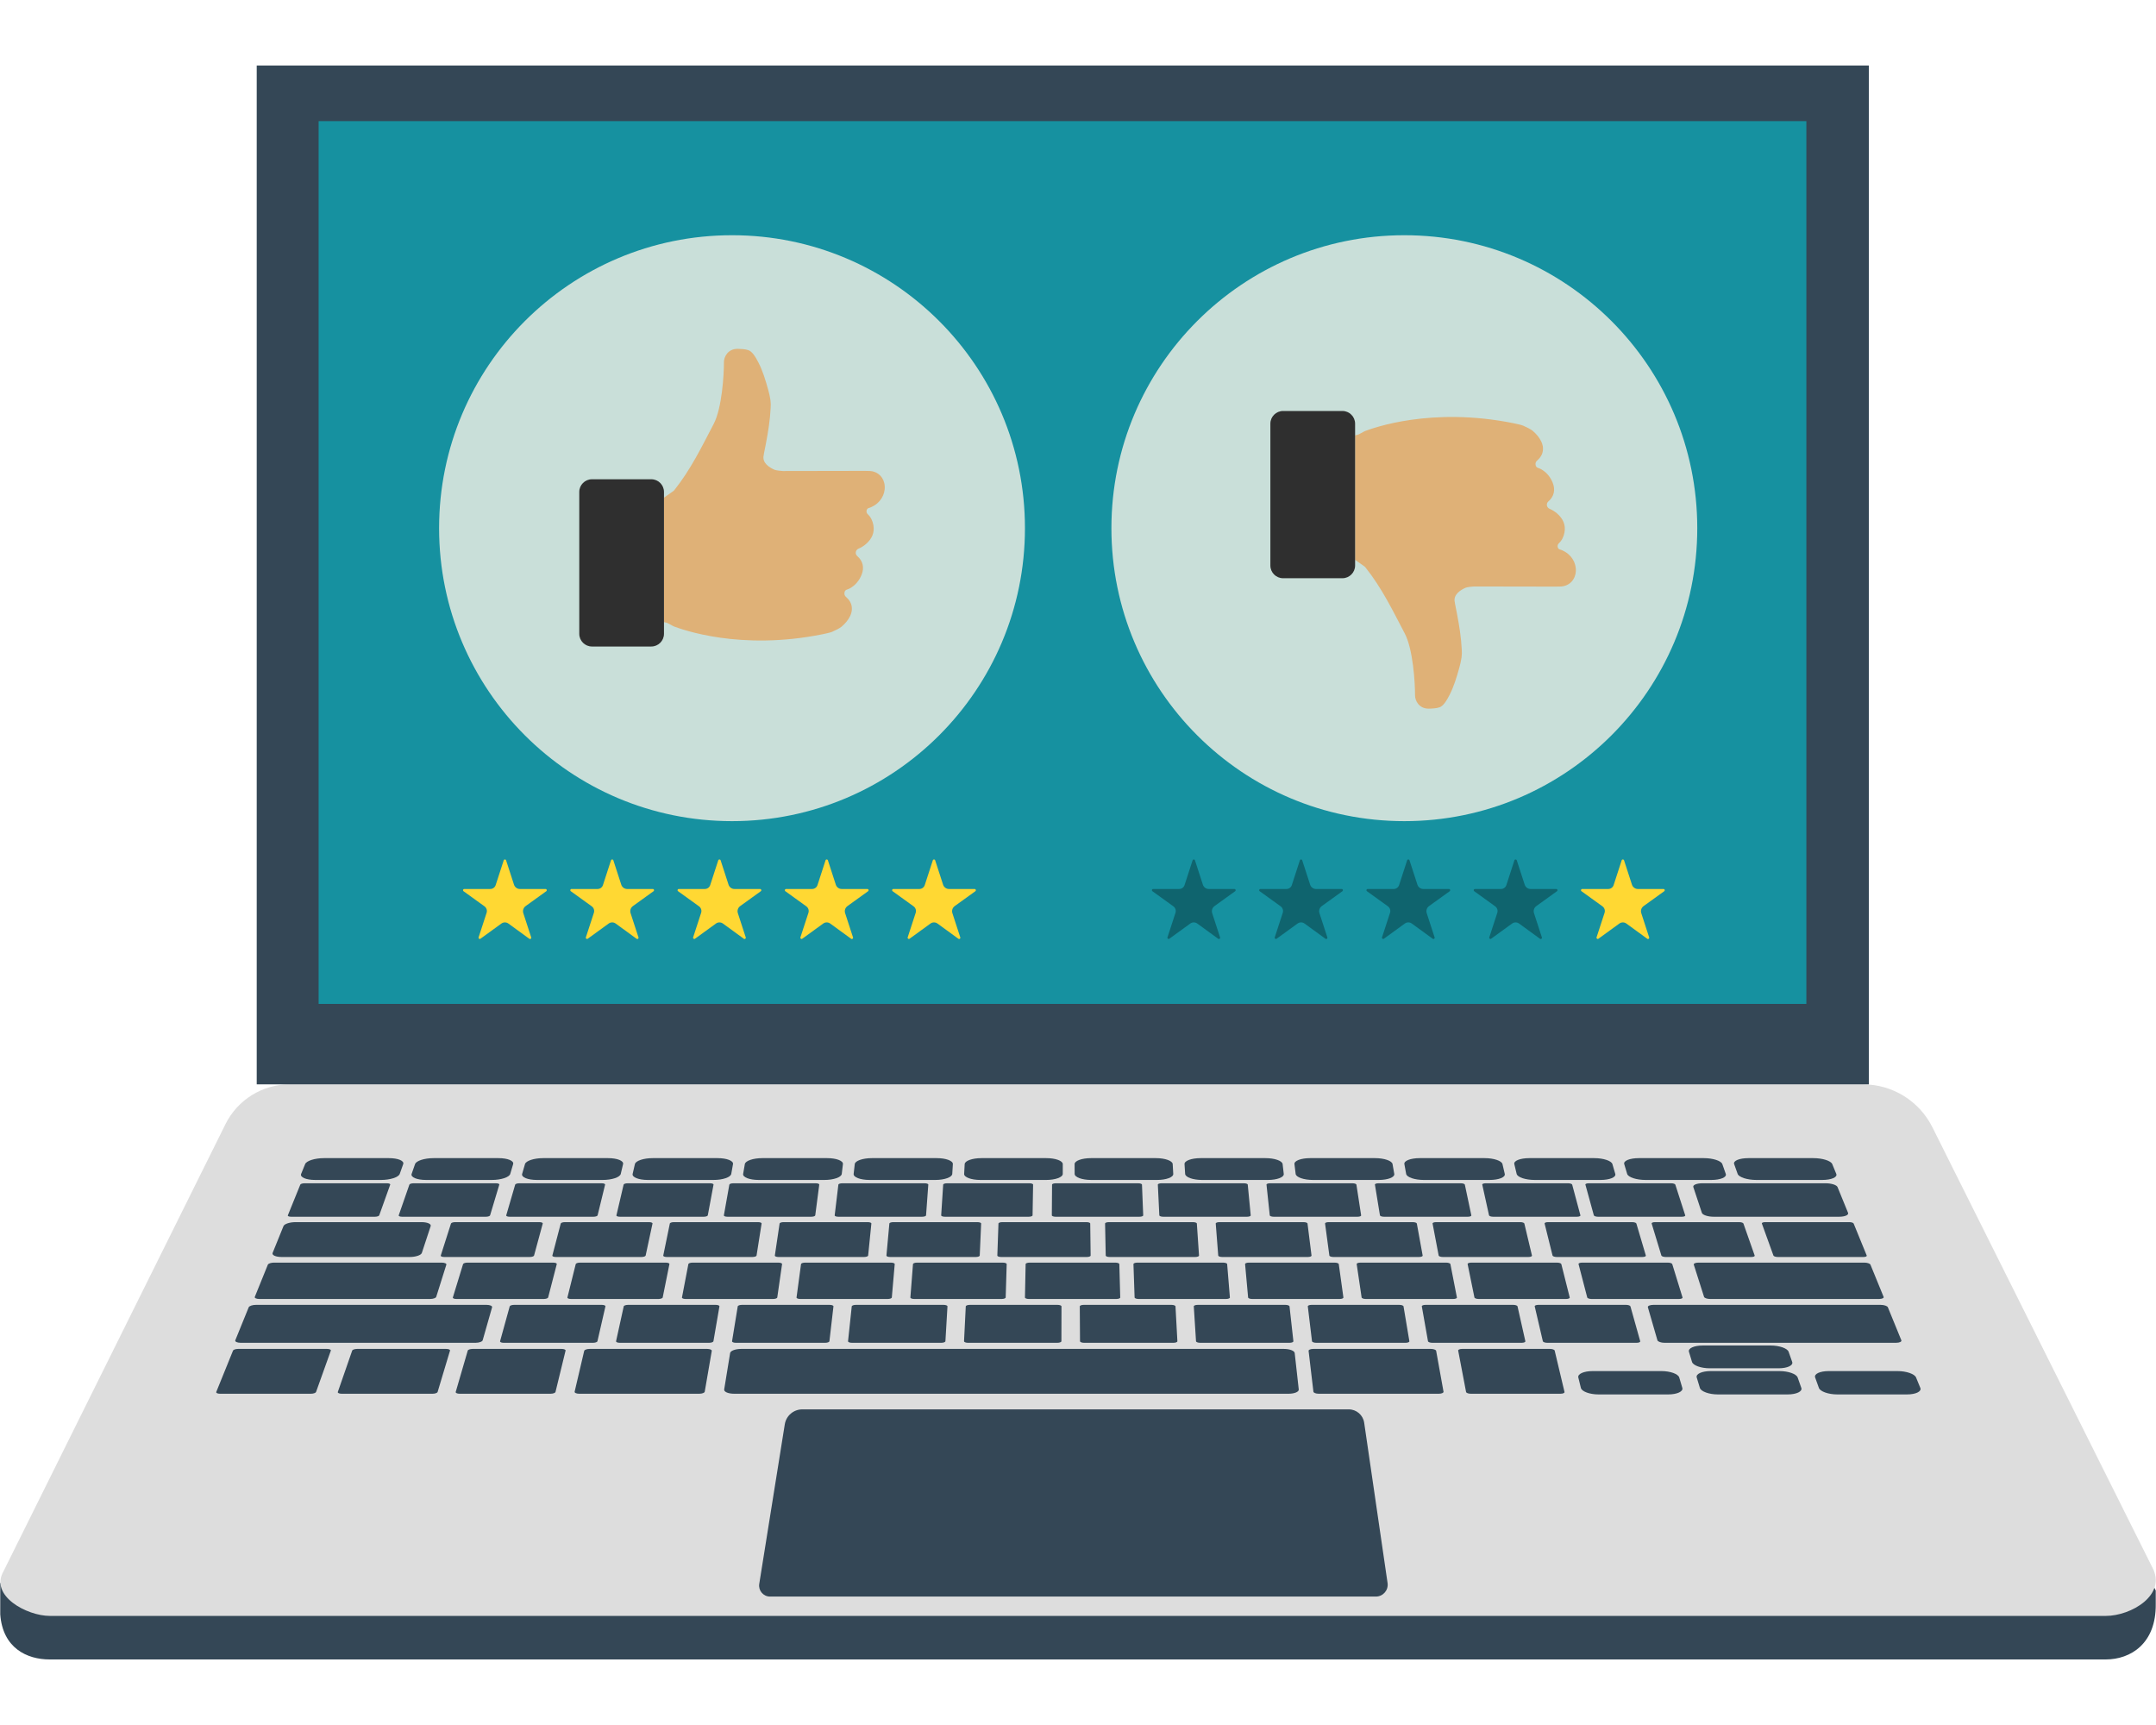 <?xml version="1.0" encoding="utf-8"?>
<!-- Generator: Adobe Illustrator 16.0.0, SVG Export Plug-In . SVG Version: 6.00 Build 0)  -->
<!DOCTYPE svg PUBLIC "-//W3C//DTD SVG 1.1//EN" "http://www.w3.org/Graphics/SVG/1.1/DTD/svg11.dtd">
<svg version="1.1" xmlns="http://www.w3.org/2000/svg" xmlns:xlink="http://www.w3.org/1999/xlink" x="0px" y="0px" width="500px"
	 height="400px" viewBox="0 0 500 400" enable-background="new 0 0 500 400" xml:space="preserve">
<g id="Layer_1">
</g>
<g id="Layer_2">
	<g>
		<path fill="#344756" d="M488.33,384.801H11.51c-5.295,0-10.886-2.672-11.453-10.447v-7.146l52.192-96.441
			c2.806-5.651,8.57-9.226,14.88-9.226h364.887c6.811,0,21.824,13.411,24.868,19.501l43.058,87.777v3.152
			C500.047,381.113,494.137,384.801,488.33,384.801z"/>
		<path fill="#DDDDDD" d="M488.373,374.703H11.552c-5.295,0-14.011-4.643-10.736-10.352l51.477-103.683
			c2.806-5.651,8.57-9.225,14.879-9.225h364.888c6.809,0,13.033,3.849,16.078,9.938l50.955,101.967
			C502.663,369.85,494.18,374.703,488.373,374.703z"/>
		<rect x="59.536" y="15.199" fill="#344756" width="373.866" height="236.245"/>
		<rect x="73.89" y="28.085" fill="#1691A0" width="345.025" height="204.708"/>
		<path fill="#344756" d="M319.076,370.219H178.578c-1.558,0-2.747-1.396-2.501-2.936l5.924-37.008
			c0.32-1.996,2.042-3.465,4.064-3.465h126.724c1.795,0,3.319,1.318,3.578,3.096l5.431,37.217
			C322.01,368.764,320.732,370.219,319.076,370.219z"/>
		<g>
			<g>
				<g>
					<path fill="#344756" d="M88.358,273.613H73.113c-2.126,0-3.594-0.627-3.278-1.4l0.929-2.281
						c0.311-0.764,2.265-1.379,4.366-1.379h15.067c2.102,0,3.587,0.615,3.316,1.379l-0.81,2.281
						C92.43,272.986,90.484,273.613,88.358,273.613z"/>
				</g>
				<g>
					<path fill="#344756" d="M114.067,273.613H98.823c-2.127,0-3.631-0.627-3.362-1.4l0.796-2.281
						c0.265-0.764,2.183-1.379,4.284-1.379h15.068c2.102,0,3.623,0.615,3.396,1.379l-0.675,2.281
						C118.103,272.986,116.193,273.613,114.067,273.613z"/>
				</g>
				<g>
					<path fill="#344756" d="M139.776,273.613h-15.244c-2.126,0-3.668-0.627-3.444-1.4l0.661-2.281
						c0.221-0.764,2.103-1.379,4.204-1.379h15.067c2.102,0,3.659,0.615,3.479,1.379l-0.541,2.281
						C143.775,272.986,141.902,273.613,139.776,273.613z"/>
				</g>
				<g>
					<path fill="#344756" d="M165.485,273.613h-15.244c-2.126,0-3.704-0.627-3.526-1.4l0.527-2.281
						c0.176-0.764,2.021-1.379,4.122-1.379h15.068c2.102,0,3.694,0.615,3.559,1.379l-0.406,2.281
						C169.447,272.986,167.612,273.613,165.485,273.613z"/>
				</g>
				<g>
					<path fill="#344756" d="M191.195,273.613H175.95c-2.126,0-3.74-0.627-3.607-1.4l0.392-2.281
						c0.131-0.764,1.94-1.379,4.041-1.379h15.068c2.102,0,3.731,0.615,3.641,1.379l-0.272,2.281
						C195.12,272.986,193.321,273.613,191.195,273.613z"/>
				</g>
				<g>
					<path fill="#344756" d="M216.904,273.613H201.66c-2.126,0-3.778-0.627-3.691-1.4l0.259-2.281
						c0.085-0.764,1.858-1.379,3.96-1.379h15.068c2.102,0,3.768,0.615,3.722,1.379l-0.139,2.281
						C220.792,272.986,219.031,273.613,216.904,273.613z"/>
				</g>
				<g>
					<path fill="#344756" d="M242.614,273.613H227.37c-2.126,0-3.816-0.627-3.774-1.4l0.124-2.281
						c0.041-0.764,1.777-1.379,3.879-1.379h15.068c2.101,0,3.804,0.615,3.803,1.379l-0.004,2.281
						C246.464,272.986,244.74,273.613,242.614,273.613z"/>
				</g>
				<g>
					<path fill="#344756" d="M268.323,273.613h-15.245c-2.125,0-3.852-0.627-3.855-1.4l-0.011-2.281
						c-0.003-0.764,1.697-1.379,3.798-1.379h15.069c2.101,0,3.839,0.615,3.883,1.379l0.131,2.281
						C272.137,272.986,270.449,273.613,268.323,273.613z"/>
				</g>
				<g>
					<path fill="#344756" d="M294.032,273.613h-15.245c-2.125,0-3.889-0.627-3.938-1.4l-0.145-2.281
						c-0.049-0.764,1.615-1.379,3.717-1.379h15.068c2.102,0,3.876,0.615,3.965,1.379l0.264,2.281
						C297.809,272.986,296.158,273.613,294.032,273.613z"/>
				</g>
				<g>
					<path fill="#344756" d="M319.741,273.613h-15.244c-2.126,0-3.927-0.627-4.021-1.4l-0.279-2.281
						c-0.094-0.764,1.535-1.379,3.637-1.379h15.067c2.102,0,3.913,0.615,4.046,1.379l0.399,2.281
						C323.48,272.986,321.868,273.613,319.741,273.613z"/>
				</g>
				<g>
					<path fill="#344756" d="M345.451,273.613h-15.244c-2.126,0-3.964-0.627-4.104-1.4l-0.414-2.281
						c-0.138-0.764,1.455-1.379,3.556-1.379h15.068c2.101,0,3.948,0.615,4.126,1.379l0.533,2.281
						C349.154,272.986,347.578,273.613,345.451,273.613z"/>
				</g>
				<g>
					<path fill="#344756" d="M371.16,273.613h-15.244c-2.126,0-4-0.627-4.187-1.4l-0.546-2.281
						c-0.184-0.764,1.372-1.379,3.474-1.379h15.067c2.102,0,3.984,0.615,4.209,1.379l0.667,2.281
						C374.826,272.986,373.287,273.613,371.16,273.613z"/>
				</g>
				<g>
					<path fill="#344756" d="M396.869,273.613h-15.244c-2.126,0-4.037-0.627-4.268-1.4l-0.682-2.281
						c-0.228-0.764,1.291-1.379,3.393-1.379h15.068c2.101,0,4.021,0.615,4.289,1.379l0.801,2.281
						C400.499,272.986,398.996,273.613,396.869,273.613z"/>
				</g>
				<g>
					<path fill="#344756" d="M422.579,273.613h-15.245c-2.125,0-4.073-0.627-4.351-1.4l-0.815-2.281
						c-0.272-0.764,1.211-1.379,3.313-1.379h15.068c2.101,0,4.056,0.615,4.369,1.379l0.937,2.281
						C426.171,272.986,424.705,273.613,422.579,273.613z"/>
				</g>
				<g>
					<path fill="#344756" d="M86.954,282.143H67.5c-0.484,0-0.817-0.146-0.745-0.326l2.885-7.117
						c0.071-0.174,0.515-0.316,0.99-0.316h19.115c0.476,0,0.811,0.143,0.749,0.316l-2.546,7.117
						C87.884,281.996,87.438,282.143,86.954,282.143z"/>
				</g>
				<g>
					<path fill="#344756" d="M122.867,291.477h-19.861c-0.494,0-0.847-0.15-0.787-0.338l2.366-7.416
						c0.058-0.182,0.498-0.328,0.983-0.328h19.509c0.486,0,0.84,0.146,0.791,0.328l-2.013,7.416
						C123.805,291.326,123.362,291.477,122.867,291.477z"/>
				</g>
				<g>
					<path fill="#344756" d="M126.114,301.213h-20.286c-0.506,0-0.866-0.158-0.807-0.355l2.369-7.732
						c0.058-0.189,0.507-0.344,1.003-0.344h19.918c0.496,0,0.859,0.154,0.81,0.344l-2,7.732
						C127.07,301.055,126.62,301.213,126.114,301.213z"/>
				</g>
				<g>
					<path fill="#344756" d="M137.535,311.375h-20.729c-0.517,0-0.889-0.166-0.833-0.371l2.233-8.072
						c0.055-0.197,0.51-0.357,1.017-0.357h20.346c0.507,0,0.881,0.16,0.836,0.357l-1.85,8.072
						C138.508,311.209,138.052,311.375,137.535,311.375z"/>
				</g>
				<g>
					<path fill="#344756" d="M72.132,323.184H51.005c-0.562,0-0.942-0.186-0.85-0.414l3.884-9.582
						c0.089-0.219,0.606-0.396,1.156-0.396h20.676c0.55,0,0.932,0.178,0.854,0.396l-3.428,9.582
						C73.216,322.998,72.693,323.184,72.132,323.184z"/>
				</g>
				<g>
					<path fill="#344756" d="M100.346,323.184H79.219c-0.562,0-0.953-0.186-0.873-0.414l3.328-9.582
						c0.076-0.219,0.583-0.396,1.133-0.396h20.676c0.55,0,0.942,0.178,0.877,0.396l-2.872,9.582
						C101.419,322.998,100.908,323.184,100.346,323.184z"/>
				</g>
				<g>
					<path fill="#344756" d="M127.709,323.184h-21.128c-0.562,0-0.963-0.186-0.896-0.414l2.789-9.582
						c0.064-0.219,0.562-0.396,1.111-0.396h20.676c0.55,0,0.952,0.178,0.899,0.396l-2.334,9.582
						C128.771,322.998,128.271,323.184,127.709,323.184z"/>
				</g>
				<g>
					<path fill="#344756" d="M162.193,323.184h-27.878c-0.642,0-1.111-0.211-1.051-0.473l2.219-9.467
						c0.06-0.25,0.615-0.453,1.243-0.453h27.282c0.628,0,1.103,0.203,1.06,0.453l-1.632,9.467
						C163.392,322.973,162.835,323.184,162.193,323.184z"/>
				</g>
				<g>
					<path fill="#344756" d="M333.691,323.184h-27.877c-0.642,0-1.187-0.211-1.218-0.473l-1.118-9.467
						c-0.029-0.25,0.456-0.453,1.084-0.453h27.283c0.627,0,1.172,0.203,1.218,0.453l1.706,9.467
						C334.815,322.973,334.334,323.184,333.691,323.184z"/>
				</g>
				<g>
					<path fill="#344756" d="M361.916,323.184h-20.83c-0.558,0-1.045-0.184-1.088-0.41l-1.83-9.588
						c-0.042-0.217,0.367-0.395,0.914-0.395h20.383c0.547,0,1.031,0.178,1.083,0.395l2.28,9.588
						C362.883,323,362.475,323.184,361.916,323.184z"/>
				</g>
				<g>
					<path fill="#344756" d="M298.861,323.184H170.226c-1.349,0-2.37-0.445-2.28-0.99l1.378-8.449
						c0.086-0.525,1.226-0.953,2.546-0.953h125.889c1.32,0,2.438,0.428,2.496,0.953l0.939,8.449
						C301.254,322.738,300.21,323.184,298.861,323.184z"/>
				</g>
				<g>
					<path fill="#344756" d="M164.456,311.375h-20.73c-0.517,0-0.898-0.166-0.854-0.371l1.775-8.072
						c0.043-0.197,0.489-0.357,0.996-0.357h20.346c0.507,0,0.89,0.16,0.855,0.357l-1.391,8.072
						C165.419,311.209,164.972,311.375,164.456,311.375z"/>
				</g>
				<g>
					<path fill="#344756" d="M191.375,311.375h-20.729c-0.516,0-0.907-0.166-0.875-0.371l1.318-8.072
						c0.032-0.197,0.469-0.357,0.976-0.357h20.346c0.506,0,0.899,0.16,0.876,0.357l-0.934,8.072
						C192.329,311.209,191.892,311.375,191.375,311.375z"/>
				</g>
				<g>
					<path fill="#344756" d="M218.296,311.375h-20.73c-0.517,0-0.917-0.166-0.896-0.371l0.859-8.072
						c0.021-0.197,0.45-0.357,0.956-0.357h20.347c0.506,0,0.907,0.16,0.896,0.357l-0.476,8.072
						C219.24,311.209,218.812,311.375,218.296,311.375z"/>
				</g>
				<g>
					<path fill="#344756" d="M245.216,311.375h-20.73c-0.516,0-0.926-0.166-0.916-0.371l0.402-8.072
						c0.01-0.197,0.429-0.357,0.935-0.357h20.347c0.506,0,0.916,0.16,0.916,0.357l-0.018,8.072
						C246.15,311.209,245.731,311.375,245.216,311.375z"/>
				</g>
				<g>
					<path fill="#344756" d="M272.135,311.375h-20.729c-0.516,0-0.936-0.166-0.938-0.371l-0.055-8.072
						c-0.002-0.197,0.408-0.357,0.914-0.357h20.347c0.506,0,0.925,0.16,0.937,0.357l0.439,8.072
						C273.062,311.209,272.651,311.375,272.135,311.375z"/>
				</g>
				<g>
					<path fill="#344756" d="M299.056,311.375h-20.73c-0.517,0-0.944-0.166-0.958-0.371l-0.514-8.072
						c-0.012-0.197,0.389-0.357,0.895-0.357h20.346c0.508,0,0.936,0.16,0.958,0.357l0.897,8.072
						C299.971,311.209,299.572,311.375,299.056,311.375z"/>
				</g>
				<g>
					<path fill="#344756" d="M325.976,311.375h-20.729c-0.517,0-0.955-0.166-0.98-0.371l-0.971-8.072
						c-0.023-0.197,0.368-0.357,0.875-0.357h20.345c0.507,0,0.944,0.16,0.978,0.357l1.355,8.072
						C326.883,311.209,326.492,311.375,325.976,311.375z"/>
				</g>
				<g>
					<path fill="#344756" d="M352.895,311.375h-20.729c-0.518,0-0.965-0.166-1.001-0.371l-1.429-8.072
						c-0.035-0.197,0.348-0.357,0.854-0.357h20.345c0.508,0,0.955,0.16,0.998,0.357l1.813,8.072
						C353.793,311.209,353.412,311.375,352.895,311.375z"/>
				</g>
				<g>
					<path fill="#344756" d="M386.871,323.346h-16.155c-2.055,0-3.886-0.678-4.091-1.508l-0.596-2.422
						c-0.202-0.82,1.281-1.484,3.313-1.484h15.977c2.031,0,3.873,0.664,4.115,1.484l0.714,2.422
						C390.392,322.668,388.927,323.346,386.871,323.346z"/>
				</g>
				<g>
					<path fill="#344756" d="M414.556,323.346H398.4c-2.055,0-3.925-0.678-4.178-1.508l-0.732-2.422
						c-0.249-0.82,1.197-1.484,3.229-1.484h15.977c2.031,0,3.911,0.664,4.199,1.484l0.852,2.422
						C418.037,322.668,416.61,323.346,414.556,323.346z"/>
				</g>
				<g>
					<path fill="#344756" d="M412.473,317.285h-15.955c-2.029,0-3.874-0.66-4.119-1.471l-0.716-2.361
						c-0.242-0.801,1.188-1.449,3.194-1.449h15.78c2.007,0,3.86,0.648,4.142,1.449l0.83,2.361
						C415.914,316.625,414.501,317.285,412.473,317.285z"/>
				</g>
				<g>
					<path fill="#344756" d="M442.239,323.346h-16.155c-2.055,0-3.963-0.678-4.262-1.508l-0.871-2.422
						c-0.297-0.82,1.111-1.484,3.143-1.484h15.977c2.031,0,3.949,0.664,4.285,1.484l0.988,2.422
						C445.684,322.668,444.295,323.346,442.239,323.346z"/>
				</g>
				<g>
					<path fill="#344756" d="M152.702,301.213h-20.286c-0.505,0-0.875-0.158-0.826-0.355l1.926-7.732
						c0.047-0.189,0.487-0.344,0.983-0.344h19.918c0.496,0,0.867,0.154,0.829,0.344l-1.558,7.732
						C153.649,301.055,153.207,301.213,152.702,301.213z"/>
				</g>
				<g>
					<path fill="#344756" d="M179.29,301.213h-20.286c-0.506,0-0.885-0.158-0.847-0.355l1.483-7.732
						c0.036-0.189,0.468-0.344,0.964-0.344h19.918c0.496,0,0.876,0.154,0.849,0.344l-1.114,7.732
						C180.228,301.055,179.795,301.213,179.29,301.213z"/>
				</g>
				<g>
					<path fill="#344756" d="M205.877,301.213h-20.286c-0.504,0-0.894-0.158-0.866-0.355l1.041-7.732
						c0.025-0.189,0.448-0.344,0.943-0.344h19.919c0.496,0,0.885,0.154,0.868,0.344l-0.673,7.732
						C206.807,301.055,206.383,301.213,205.877,301.213z"/>
				</g>
				<g>
					<path fill="#344756" d="M232.303,301.213h-20.286c-0.505,0-0.901-0.158-0.888-0.355l0.602-7.732
						c0.015-0.189,0.429-0.344,0.924-0.344h19.919c0.496,0,0.894,0.154,0.888,0.344l-0.232,7.732
						C233.223,301.055,232.809,301.213,232.303,301.213z"/>
				</g>
				<g>
					<path fill="#344756" d="M258.891,301.213h-20.286c-0.505,0-0.911-0.158-0.907-0.355l0.158-7.732
						c0.004-0.189,0.408-0.344,0.905-0.344h19.918c0.495,0,0.902,0.154,0.907,0.344l0.21,7.732
						C259.801,301.055,259.396,301.213,258.891,301.213z"/>
				</g>
				<g>
					<path fill="#344756" d="M284.34,301.213h-20.285c-0.506,0-0.922-0.158-0.928-0.355l-0.266-7.732
						c-0.007-0.189,0.391-0.344,0.887-0.344h19.918c0.496,0,0.911,0.154,0.926,0.344l0.635,7.732
						C285.242,301.055,284.845,301.213,284.34,301.213z"/>
				</g>
				<g>
					<path fill="#344756" d="M310.684,301.213h-20.285c-0.506,0-0.93-0.158-0.948-0.355l-0.703-7.732
						c-0.019-0.189,0.371-0.344,0.866-0.344h19.918c0.496,0,0.92,0.154,0.946,0.344l1.071,7.732
						C311.576,301.055,311.188,301.213,310.684,301.213z"/>
				</g>
				<g>
					<path fill="#344756" d="M337.027,301.213h-20.286c-0.505,0-0.938-0.158-0.967-0.355l-1.143-7.732
						c-0.028-0.189,0.352-0.344,0.848-0.344h19.917c0.497,0,0.93,0.154,0.967,0.344l1.51,7.732
						C337.911,301.055,337.533,301.213,337.027,301.213z"/>
				</g>
				<g>
					<path fill="#344756" d="M363.209,301.213h-20.287c-0.504,0-0.947-0.158-0.986-0.355l-1.578-7.732
						c-0.039-0.189,0.332-0.344,0.828-0.344h19.918c0.496,0,0.937,0.154,0.984,0.344l1.946,7.732
						C364.084,301.055,363.715,301.213,363.209,301.213z"/>
				</g>
				<g>
					<path fill="#344756" d="M389.391,301.213h-20.286c-0.506,0-0.957-0.158-1.008-0.355l-2.014-7.732
						c-0.05-0.189,0.313-0.344,0.809-0.344h19.918c0.496,0,0.946,0.154,1.004,0.344l2.382,7.732
						C390.256,301.055,389.895,301.213,389.391,301.213z"/>
				</g>
				<g>
					<path fill="#344756" d="M379.553,311.375h-20.73c-0.516,0-0.974-0.166-1.021-0.371l-1.883-8.072
						c-0.046-0.197,0.328-0.357,0.834-0.357H377.1c0.506,0,0.962,0.16,1.018,0.357l2.266,8.072
						C380.44,311.209,380.068,311.375,379.553,311.375z"/>
				</g>
				<g>
					<path fill="#344756" d="M435.774,301.213h-39.173c-0.693,0-1.325-0.219-1.411-0.486l-2.382-7.475
						c-0.084-0.26,0.401-0.471,1.082-0.471h38.461c0.681,0,1.319,0.211,1.426,0.471l3.054,7.475
						C436.941,300.994,436.467,301.213,435.774,301.213z"/>
				</g>
				<g>
					<path fill="#344756" d="M439.702,311.375h-53.678c-0.817,0-1.556-0.264-1.649-0.588l-2.213-7.646
						c-0.09-0.313,0.486-0.566,1.289-0.566h52.682c0.804,0,1.557,0.254,1.686,0.566l3.124,7.646
						C441.074,311.111,440.52,311.375,439.702,311.375z"/>
				</g>
				<g>
					<path fill="#344756" d="M99.748,301.213H60.155c-0.697,0-1.174-0.219-1.063-0.488l3.026-7.469
						c0.106-0.262,0.747-0.475,1.432-0.475h38.874c0.685,0,1.173,0.213,1.091,0.475l-2.35,7.469
						C101.08,300.994,100.445,301.213,99.748,301.213z"/>
				</g>
				<g>
					<path fill="#344756" d="M110.281,311.375h-54.46c-0.823,0-1.383-0.266-1.25-0.592l3.104-7.639
						c0.128-0.316,0.887-0.57,1.694-0.57h53.45c0.808,0,1.39,0.254,1.301,0.57l-2.18,7.639
						C111.848,311.109,111.104,311.375,110.281,311.375z"/>
				</g>
				<g>
					<path fill="#344756" d="M148.766,291.477h-19.861c-0.495,0-0.855-0.15-0.807-0.338l1.943-7.416
						c0.047-0.182,0.479-0.328,0.966-0.328h19.508c0.486,0,0.849,0.146,0.81,0.328l-1.591,7.416
						C149.693,291.326,149.26,291.477,148.766,291.477z"/>
				</g>
				<g>
					<path fill="#344756" d="M174.504,291.477h-19.861c-0.494,0-0.864-0.15-0.826-0.338l1.524-7.416
						c0.037-0.182,0.461-0.328,0.947-0.328h19.508c0.485,0,0.856,0.146,0.828,0.328l-1.171,7.416
						C175.424,291.326,174.999,291.477,174.504,291.477z"/>
				</g>
				<g>
					<path fill="#344756" d="M200.402,291.477H180.54c-0.494,0-0.872-0.15-0.845-0.338l1.102-7.416
						c0.027-0.182,0.442-0.328,0.929-0.328h19.508c0.486,0,0.865,0.146,0.847,0.328l-0.748,7.416
						C201.313,291.326,200.896,291.477,200.402,291.477z"/>
				</g>
				<g>
					<path fill="#344756" d="M226.3,291.477h-19.861c-0.494,0-0.882-0.15-0.864-0.338l0.679-7.416
						c0.018-0.182,0.425-0.328,0.911-0.328h19.508c0.485,0,0.873,0.146,0.865,0.328l-0.326,7.416
						C227.201,291.326,226.794,291.477,226.3,291.477z"/>
				</g>
				<g>
					<path fill="#344756" d="M252.038,291.477h-19.86c-0.495,0-0.891-0.15-0.885-0.338l0.261-7.416
						c0.007-0.182,0.404-0.328,0.891-0.328h19.509c0.484,0,0.881,0.146,0.883,0.328l0.094,7.416
						C252.932,291.326,252.533,291.477,252.038,291.477z"/>
				</g>
				<g>
					<path fill="#344756" d="M277.193,291.477h-19.861c-0.494,0-0.898-0.15-0.902-0.338l-0.15-7.416
						c-0.004-0.182,0.387-0.328,0.873-0.328h19.508c0.486,0,0.89,0.146,0.902,0.328l0.504,7.416
						C278.078,291.326,277.688,291.477,277.193,291.477z"/>
				</g>
				<g>
					<path fill="#344756" d="M303.304,291.477h-19.862c-0.494,0-0.906-0.15-0.921-0.338l-0.577-7.416
						c-0.013-0.182,0.369-0.328,0.854-0.328h19.509c0.486,0,0.898,0.146,0.921,0.328l0.929,7.416
						C304.18,291.326,303.799,291.477,303.304,291.477z"/>
				</g>
				<g>
					<path fill="#344756" d="M329.096,291.477h-19.861c-0.495,0-0.917-0.15-0.941-0.338l-0.997-7.416
						c-0.024-0.182,0.351-0.328,0.836-0.328h19.508c0.485,0,0.906,0.146,0.939,0.328l1.351,7.416
						C329.963,291.326,329.59,291.477,329.096,291.477z"/>
				</g>
				<g>
					<path fill="#344756" d="M354.463,291.477h-19.861c-0.494,0-0.924-0.15-0.96-0.338l-1.411-7.416
						c-0.034-0.182,0.332-0.328,0.817-0.328h19.509c0.486,0,0.914,0.146,0.957,0.328l1.764,7.416
						C355.322,291.326,354.957,291.477,354.463,291.477z"/>
				</g>
				<g>
					<path fill="#344756" d="M380.892,291.477h-19.862c-0.493,0-0.932-0.15-0.979-0.338l-1.841-7.416
						c-0.045-0.182,0.313-0.328,0.798-0.328h19.508c0.486,0,0.924,0.146,0.978,0.328l2.194,7.416
						C381.742,291.326,381.386,291.477,380.892,291.477z"/>
				</g>
				<g>
					<path fill="#344756" d="M406.152,291.477h-19.861c-0.494,0-0.942-0.15-0.999-0.338l-2.253-7.416
						c-0.056-0.182,0.294-0.328,0.78-0.328h19.509c0.485,0,0.932,0.146,0.994,0.328l2.606,7.416
						C406.995,291.326,406.646,291.477,406.152,291.477z"/>
				</g>
				<g>
					<path fill="#344756" d="M432.156,291.477h-19.861c-0.494,0-0.951-0.15-1.018-0.338l-2.678-7.416
						c-0.064-0.182,0.275-0.328,0.762-0.328h19.509c0.484,0,0.939,0.146,1.013,0.328l3.03,7.416
						C432.99,291.326,432.651,291.477,432.156,291.477z"/>
				</g>
				<g>
					<path fill="#344756" d="M112.685,282.143H93.23c-0.484,0-0.826-0.146-0.764-0.326l2.474-7.117
						c0.061-0.174,0.495-0.316,0.972-0.316h19.115c0.476,0,0.819,0.143,0.767,0.316l-2.135,7.117
						C113.605,281.996,113.169,282.143,112.685,282.143z"/>
				</g>
				<g>
					<path fill="#344756" d="M137.635,282.143h-19.454c-0.484,0-0.834-0.146-0.781-0.326l2.074-7.117
						c0.052-0.174,0.479-0.316,0.954-0.316h19.115c0.476,0,0.827,0.143,0.785,0.316l-1.736,7.117
						C138.548,281.996,138.119,282.143,137.635,282.143z"/>
				</g>
				<g>
					<path fill="#344756" d="M163.209,282.143h-19.453c-0.485,0-0.844-0.146-0.801-0.326l1.666-7.117
						c0.041-0.174,0.46-0.316,0.936-0.316h19.115c0.476,0,0.836,0.143,0.803,0.316l-1.328,7.117
						C164.113,281.996,163.693,282.143,163.209,282.143z"/>
				</g>
				<g>
					<path fill="#344756" d="M188.146,282.143h-19.454c-0.484,0-0.851-0.146-0.818-0.326l1.268-7.117
						c0.031-0.174,0.442-0.316,0.918-0.316h19.115c0.477,0,0.844,0.143,0.82,0.316l-0.929,7.117
						C189.043,281.996,188.632,282.143,188.146,282.143z"/>
				</g>
				<g>
					<path fill="#344756" d="M213.863,282.143H194.41c-0.484,0-0.859-0.146-0.838-0.326l0.857-7.117
						c0.021-0.174,0.424-0.316,0.899-0.316h19.115c0.476,0,0.852,0.143,0.839,0.316l-0.519,7.117
						C214.752,281.996,214.349,282.143,213.863,282.143z"/>
				</g>
				<g>
					<path fill="#344756" d="M238.58,282.143h-19.453c-0.484,0-0.868-0.146-0.856-0.326l0.463-7.117
						c0.012-0.174,0.406-0.316,0.883-0.316h19.114c0.477,0,0.859,0.143,0.856,0.316l-0.123,7.117
						C239.46,281.996,239.064,282.143,238.58,282.143z"/>
				</g>
				<g>
					<path fill="#344756" d="M264.26,282.143h-19.455c-0.484,0-0.876-0.146-0.874-0.326l0.052-7.117
						c0.001-0.174,0.389-0.316,0.864-0.316h19.114c0.477,0,0.869,0.143,0.875,0.316l0.287,7.117
						C265.13,281.996,264.742,282.143,264.26,282.143z"/>
				</g>
				<g>
					<path fill="#344756" d="M289.209,282.143h-19.453c-0.485,0-0.885-0.146-0.895-0.326l-0.345-7.117
						c-0.009-0.174,0.37-0.316,0.846-0.316h19.116c0.475,0,0.875,0.143,0.891,0.316l0.686,7.117
						C290.072,281.996,289.693,282.143,289.209,282.143z"/>
				</g>
				<g>
					<path fill="#344756" d="M314.835,282.143h-19.453c-0.485,0-0.893-0.146-0.912-0.326l-0.755-7.117
						c-0.02-0.174,0.352-0.316,0.828-0.316h19.115c0.475,0,0.883,0.143,0.91,0.316l1.094,7.117
						C315.69,281.996,315.32,282.143,314.835,282.143z"/>
				</g>
				<g>
					<path fill="#344756" d="M340.41,282.143h-19.454c-0.484,0-0.901-0.146-0.931-0.326l-1.164-7.117
						c-0.028-0.174,0.334-0.316,0.811-0.316h19.115c0.476,0,0.891,0.143,0.928,0.316l1.503,7.117
						C341.256,281.996,340.895,282.143,340.41,282.143z"/>
				</g>
				<g>
					<path fill="#344756" d="M365.725,282.143H346.27c-0.483,0-0.908-0.146-0.948-0.326l-1.569-7.117
						c-0.037-0.174,0.317-0.316,0.793-0.316h19.115c0.477,0,0.899,0.143,0.946,0.316l1.908,7.117
						C366.562,281.996,366.208,282.143,365.725,282.143z"/>
				</g>
				<g>
					<path fill="#344756" d="M390.051,282.143h-19.454c-0.483,0-0.917-0.146-0.967-0.326l-1.956-7.117
						c-0.049-0.174,0.299-0.316,0.774-0.316h19.114c0.477,0,0.908,0.143,0.965,0.316l2.295,7.117
						C390.881,281.996,390.535,282.143,390.051,282.143z"/>
				</g>
				<g>
					<path fill="#344756" d="M426.516,282.143h-29.097c-1.346,0-2.571-0.406-2.737-0.906l-1.981-5.975
						c-0.161-0.486,0.78-0.879,2.103-0.879h28.589c1.323,0,2.555,0.393,2.753,0.879l2.438,5.975
						C428.785,281.736,427.861,282.143,426.516,282.143z"/>
				</g>
				<g>
					<path fill="#344756" d="M95.032,291.477H65.326c-1.373,0-2.315-0.422-2.104-0.943l2.523-6.225
						c0.205-0.506,1.465-0.914,2.814-0.914h29.178c1.349,0,2.309,0.408,2.143,0.914l-2.05,6.225
						C97.659,291.055,96.406,291.477,95.032,291.477z"/>
				</g>
			</g>
		</g>
		<circle fill="#C9DFD9" cx="169.764" cy="122.478" r="67.934"/>
		<circle fill="#C9DFD9" cx="325.682" cy="122.478" r="67.934"/>
		<path fill="#DFB177" d="M202.803,117.187c-0.426,0.263-0.866,0.491-1.354,0.624c-0.536,0.146-0.67,0.995-0.232,1.401
			c0.736,0.688,1.147,1.56,1.327,2.531c0.329,1.777-0.356,3.199-1.664,4.362c-0.536,0.476-1.143,0.85-1.805,1.135
			c-0.69,0.296-0.832,1.222-0.265,1.708c1.301,1.112,1.677,2.677,0.996,4.345c-0.555,1.354-1.44,2.441-2.742,3.152
			c-0.173,0.095-0.361,0.168-0.548,0.229c-0.462,0.15-0.646,0.361-0.684,0.843c-0.026,0.356,0.076,0.65,0.364,0.899
			c0.708,0.614,1.217,1.361,1.34,2.313c0.094,0.729-0.054,1.422-0.365,2.083c-0.471,1-1.184,1.807-2.016,2.516
			c-0.388,0.33-1.407,0.843-2.191,1.184c-0.434,0.188-1.754,0.466-2.145,0.545c-19.25,3.911-32.77-1.154-34.49-1.778
			c-0.362-0.131-1.56-0.908-1.885-0.91c-0.057,0-0.46-0.099-0.46-0.15v-28.822c0.718-0.504,1.435-1.011,2.154-1.516
			c0.072-0.049,0.133-0.104,0.19-0.167c0.022-0.023,0.043-0.048,0.063-0.074c3.822-4.808,6.278-9.915,9.128-15.354
			c1.904-3.634,2.384-11.392,2.366-14.314c-0.007-1.17,0.876-3.085,3.167-3.085c0.579,0.011,1.784,0.045,2.512,0.313
			c0.865,0.316,1.601,1.443,2.338,2.89c1.005,1.97,1.64,4.104,2.237,6.241c0.225,0.802,0.413,1.616,0.534,2.438
			c0.088,0.602,0.09,1.214,0.047,1.818c-0.047,0.695-0.087,1.388-0.154,2.081c-0.135,1.362-0.328,2.717-0.559,4.064
			c-0.249,1.463-0.527,2.918-0.826,4.37c-0.002,0.017-0.006,0.033-0.01,0.051c-0.003,0.105-0.019,0.225-0.053,0.358
			c-0.474,1.866,1.427,2.961,2.55,3.434c0.3,0.126,1.528,0.275,1.866,0.275c6.154-0.004,16.476-0.035,17.722-0.032
			c0.832,0.003,1.669-0.018,2.498,0.025c1.37,0.071,2.869,0.948,3.311,2.775C205.54,113.943,204.612,116.063,202.803,117.187z"/>
		<path fill="#2F2F2F" d="M137.277,149.914h13.768c1.616,0,2.939-1.322,2.939-2.939v-32.903c0-1.616-1.323-2.939-2.939-2.939
			h-13.768c-1.617,0-2.939,1.323-2.939,2.939v32.903C134.338,148.592,135.66,149.914,137.277,149.914z"/>
		<path fill="#DFB177" d="M363.08,128.027c-0.428-0.262-0.866-0.49-1.355-0.623c-0.535-0.146-0.67-0.995-0.232-1.401
			c0.737-0.688,1.147-1.56,1.327-2.531c0.329-1.777-0.357-3.199-1.663-4.362c-0.536-0.476-1.144-0.85-1.806-1.135
			c-0.689-0.296-0.831-1.222-0.265-1.708c1.301-1.112,1.678-2.677,0.995-4.345c-0.553-1.354-1.438-2.441-2.741-3.152
			c-0.173-0.095-0.361-0.168-0.547-0.229c-0.462-0.15-0.646-0.361-0.684-0.843c-0.027-0.356,0.076-0.65,0.362-0.899
			c0.71-0.614,1.218-1.361,1.342-2.313c0.093-0.729-0.054-1.422-0.366-2.083c-0.471-1-1.184-1.808-2.015-2.516
			c-0.388-0.33-1.407-0.843-2.192-1.184c-0.434-0.188-1.754-0.466-2.145-0.545c-19.249-3.911-32.77,1.154-34.49,1.778
			c-0.361,0.131-1.56,0.907-1.885,0.91c-0.057,0-0.46,0.099-0.46,0.15v28.822c0.718,0.504,1.435,1.011,2.155,1.516
			c0.072,0.049,0.133,0.104,0.189,0.167c0.023,0.023,0.043,0.048,0.063,0.074c3.823,4.807,6.278,9.915,9.128,15.354
			c1.904,3.634,2.384,11.392,2.367,14.314c-0.008,1.169,0.876,3.085,3.166,3.085c0.578-0.011,1.785-0.045,2.513-0.313
			c0.864-0.316,1.601-1.443,2.337-2.89c1.005-1.97,1.641-4.104,2.238-6.241c0.225-0.802,0.412-1.616,0.533-2.438
			c0.088-0.602,0.09-1.213,0.047-1.818c-0.047-0.695-0.088-1.388-0.154-2.081c-0.135-1.363-0.327-2.717-0.559-4.064
			c-0.249-1.463-0.527-2.919-0.825-4.37c-0.004-0.017-0.007-0.033-0.011-0.051c-0.002-0.105-0.019-0.225-0.053-0.358
			c-0.474-1.866,1.428-2.962,2.551-3.435c0.299-0.125,1.527-0.274,1.866-0.274c6.154,0.004,16.476,0.035,17.722,0.031
			c0.831-0.002,1.668,0.019,2.497-0.024c1.369-0.071,2.87-0.948,3.312-2.775C365.816,131.271,364.889,129.151,363.08,128.027z"/>
		<path fill="#2F2F2F" d="M297.554,95.301h13.768c1.618,0,2.939,1.322,2.939,2.939v32.903c0,1.616-1.321,2.939-2.939,2.939h-13.768
			c-1.616,0-2.939-1.323-2.939-2.939V98.24C294.614,96.623,295.938,95.301,297.554,95.301z"/>
		<path fill="#FFD833" d="M376.631,199.483l1.84,5.663c0.192,0.596,0.747,0.998,1.373,0.998h5.947c0.276,0,0.39,0.353,0.166,0.514
			l-4.789,3.45c-0.518,0.372-0.734,1.038-0.537,1.644l1.83,5.621c0.085,0.262-0.215,0.479-0.437,0.316l-4.858-3.536
			c-0.48-0.351-1.132-0.351-1.614-0.001l-4.856,3.524c-0.222,0.161-0.521-0.056-0.436-0.317l1.855-5.686
			c0.183-0.559-0.018-1.17-0.494-1.514l-4.858-3.502c-0.224-0.161-0.11-0.514,0.165-0.514h6.045c0.568,0,1.072-0.366,1.248-0.906
			l1.869-5.755C376.175,199.222,376.545,199.222,376.631,199.483z"/>
		<path opacity="0.31" d="M351.753,199.483l1.84,5.663c0.193,0.596,0.748,0.998,1.373,0.998h5.948c0.275,0,0.389,0.353,0.166,0.514
			l-4.789,3.45c-0.519,0.372-0.736,1.038-0.538,1.644l1.831,5.621c0.085,0.262-0.215,0.479-0.438,0.316l-4.857-3.536
			c-0.48-0.351-1.133-0.351-1.614-0.001l-4.856,3.524c-0.223,0.161-0.521-0.056-0.437-0.317l1.856-5.686
			c0.182-0.559-0.018-1.17-0.494-1.514l-4.858-3.502c-0.225-0.161-0.11-0.514,0.165-0.514h6.045c0.568,0,1.072-0.366,1.248-0.906
			l1.869-5.755C351.297,199.222,351.668,199.222,351.753,199.483z"/>
		<path opacity="0.31" d="M326.875,199.483l1.841,5.663c0.192,0.596,0.747,0.998,1.373,0.998h5.948c0.275,0,0.389,0.353,0.166,0.514
			l-4.79,3.45c-0.518,0.372-0.735,1.038-0.537,1.644l1.83,5.621c0.085,0.262-0.214,0.479-0.437,0.316l-4.857-3.536
			c-0.48-0.351-1.133-0.351-1.615-0.001l-4.855,3.524c-0.223,0.161-0.521-0.056-0.437-0.317l1.856-5.686
			c0.182-0.559-0.019-1.17-0.494-1.514l-4.859-3.502c-0.224-0.161-0.109-0.514,0.166-0.514h6.044c0.569,0,1.072-0.366,1.249-0.906
			l1.869-5.755C326.42,199.222,326.791,199.222,326.875,199.483z"/>
		<path opacity="0.31" d="M301.998,199.483l1.84,5.663c0.193,0.596,0.748,0.998,1.373,0.998h5.949c0.275,0,0.389,0.353,0.165,0.514
			l-4.79,3.45c-0.518,0.372-0.734,1.038-0.537,1.644l1.831,5.621c0.085,0.262-0.214,0.479-0.437,0.316l-4.857-3.536
			c-0.481-0.351-1.133-0.351-1.615-0.001l-4.856,3.524c-0.222,0.161-0.521-0.056-0.437-0.317l1.856-5.686
			c0.183-0.559-0.018-1.17-0.494-1.514l-4.858-3.502c-0.225-0.161-0.11-0.514,0.166-0.514h6.044c0.569,0,1.072-0.366,1.248-0.906
			l1.869-5.755C301.543,199.222,301.914,199.222,301.998,199.483z"/>
		<path opacity="0.31" d="M277.121,199.483l1.84,5.663c0.193,0.596,0.748,0.998,1.373,0.998h5.947c0.276,0,0.391,0.353,0.167,0.514
			l-4.79,3.45c-0.518,0.372-0.734,1.038-0.537,1.644l1.83,5.621c0.086,0.262-0.214,0.479-0.436,0.316l-4.857-3.536
			c-0.481-0.351-1.133-0.351-1.615-0.001l-4.856,3.524c-0.223,0.161-0.522-0.056-0.437-0.317l1.855-5.686
			c0.183-0.559-0.018-1.17-0.493-1.514l-4.858-3.502c-0.225-0.161-0.11-0.514,0.165-0.514h6.044c0.569,0,1.072-0.366,1.248-0.906
			l1.869-5.755C276.666,199.222,277.036,199.222,277.121,199.483z"/>
		<path fill="#FFD833" d="M216.873,199.483l1.839,5.663c0.193,0.596,0.748,0.998,1.374,0.998h5.947c0.276,0,0.39,0.353,0.166,0.514
			l-4.789,3.45c-0.519,0.372-0.735,1.038-0.538,1.644l1.831,5.621c0.085,0.262-0.215,0.479-0.437,0.316l-4.858-3.536
			c-0.48-0.351-1.132-0.351-1.613-0.001l-4.857,3.524c-0.222,0.161-0.521-0.056-0.437-0.317l1.856-5.686
			c0.183-0.559-0.018-1.17-0.494-1.514l-4.858-3.502c-0.224-0.161-0.11-0.514,0.165-0.514h6.045c0.568,0,1.072-0.366,1.248-0.906
			l1.87-5.755C216.417,199.222,216.787,199.222,216.873,199.483z"/>
		<path fill="#FFD833" d="M191.995,199.483l1.84,5.663c0.193,0.596,0.747,0.998,1.374,0.998h5.947c0.275,0,0.389,0.353,0.166,0.514
			l-4.79,3.45c-0.518,0.372-0.735,1.038-0.537,1.644l1.831,5.621c0.085,0.262-0.215,0.479-0.438,0.316l-4.857-3.536
			c-0.48-0.351-1.133-0.351-1.614-0.001l-4.856,3.524c-0.223,0.161-0.522-0.056-0.437-0.317l1.856-5.686
			c0.182-0.559-0.018-1.17-0.494-1.514l-4.858-3.502c-0.225-0.161-0.111-0.514,0.165-0.514h6.044c0.569,0,1.072-0.366,1.249-0.906
			l1.869-5.755C191.539,199.222,191.91,199.222,191.995,199.483z"/>
		<path fill="#FFD833" d="M167.117,199.483l1.841,5.663c0.192,0.596,0.747,0.998,1.373,0.998h5.948c0.275,0,0.389,0.353,0.165,0.514
			l-4.789,3.45c-0.518,0.372-0.735,1.038-0.537,1.644l1.83,5.621c0.085,0.262-0.214,0.479-0.437,0.316l-4.857-3.536
			c-0.481-0.351-1.133-0.351-1.614-0.001l-4.856,3.524c-0.223,0.161-0.522-0.056-0.438-0.317l1.856-5.686
			c0.183-0.559-0.018-1.17-0.493-1.514l-4.859-3.502c-0.224-0.161-0.109-0.514,0.166-0.514h6.044c0.568,0,1.072-0.366,1.248-0.906
			l1.869-5.755C166.662,199.222,167.032,199.222,167.117,199.483z"/>
		<path fill="#FFD833" d="M142.24,199.483l1.84,5.663c0.193,0.596,0.748,0.998,1.374,0.998h5.947c0.275,0,0.39,0.353,0.166,0.514
			l-4.79,3.45c-0.518,0.372-0.734,1.038-0.537,1.644l1.831,5.621c0.085,0.262-0.215,0.479-0.437,0.316l-4.857-3.536
			c-0.481-0.351-1.134-0.351-1.615-0.001l-4.856,3.524c-0.223,0.161-0.522-0.056-0.437-0.317l1.856-5.686
			c0.182-0.559-0.018-1.17-0.494-1.514l-4.858-3.502c-0.225-0.161-0.11-0.514,0.165-0.514h6.045c0.568,0,1.072-0.366,1.248-0.906
			l1.869-5.755C141.785,199.222,142.155,199.222,142.24,199.483z"/>
		<path fill="#FFD833" d="M117.363,199.483l1.84,5.663c0.192,0.596,0.748,0.998,1.373,0.998h5.948c0.275,0,0.39,0.353,0.166,0.514
			l-4.79,3.45c-0.518,0.372-0.735,1.038-0.537,1.644l1.831,5.621c0.085,0.262-0.215,0.479-0.438,0.316l-4.857-3.536
			c-0.48-0.351-1.133-0.351-1.614-0.001l-4.856,3.524c-0.223,0.161-0.522-0.056-0.437-0.317l1.855-5.686
			c0.183-0.559-0.017-1.17-0.493-1.514l-4.859-3.502c-0.224-0.161-0.109-0.514,0.166-0.514h6.045c0.568,0,1.071-0.366,1.247-0.906
			l1.87-5.755C116.908,199.222,117.277,199.222,117.363,199.483z"/>
	</g>
</g>
</svg>
